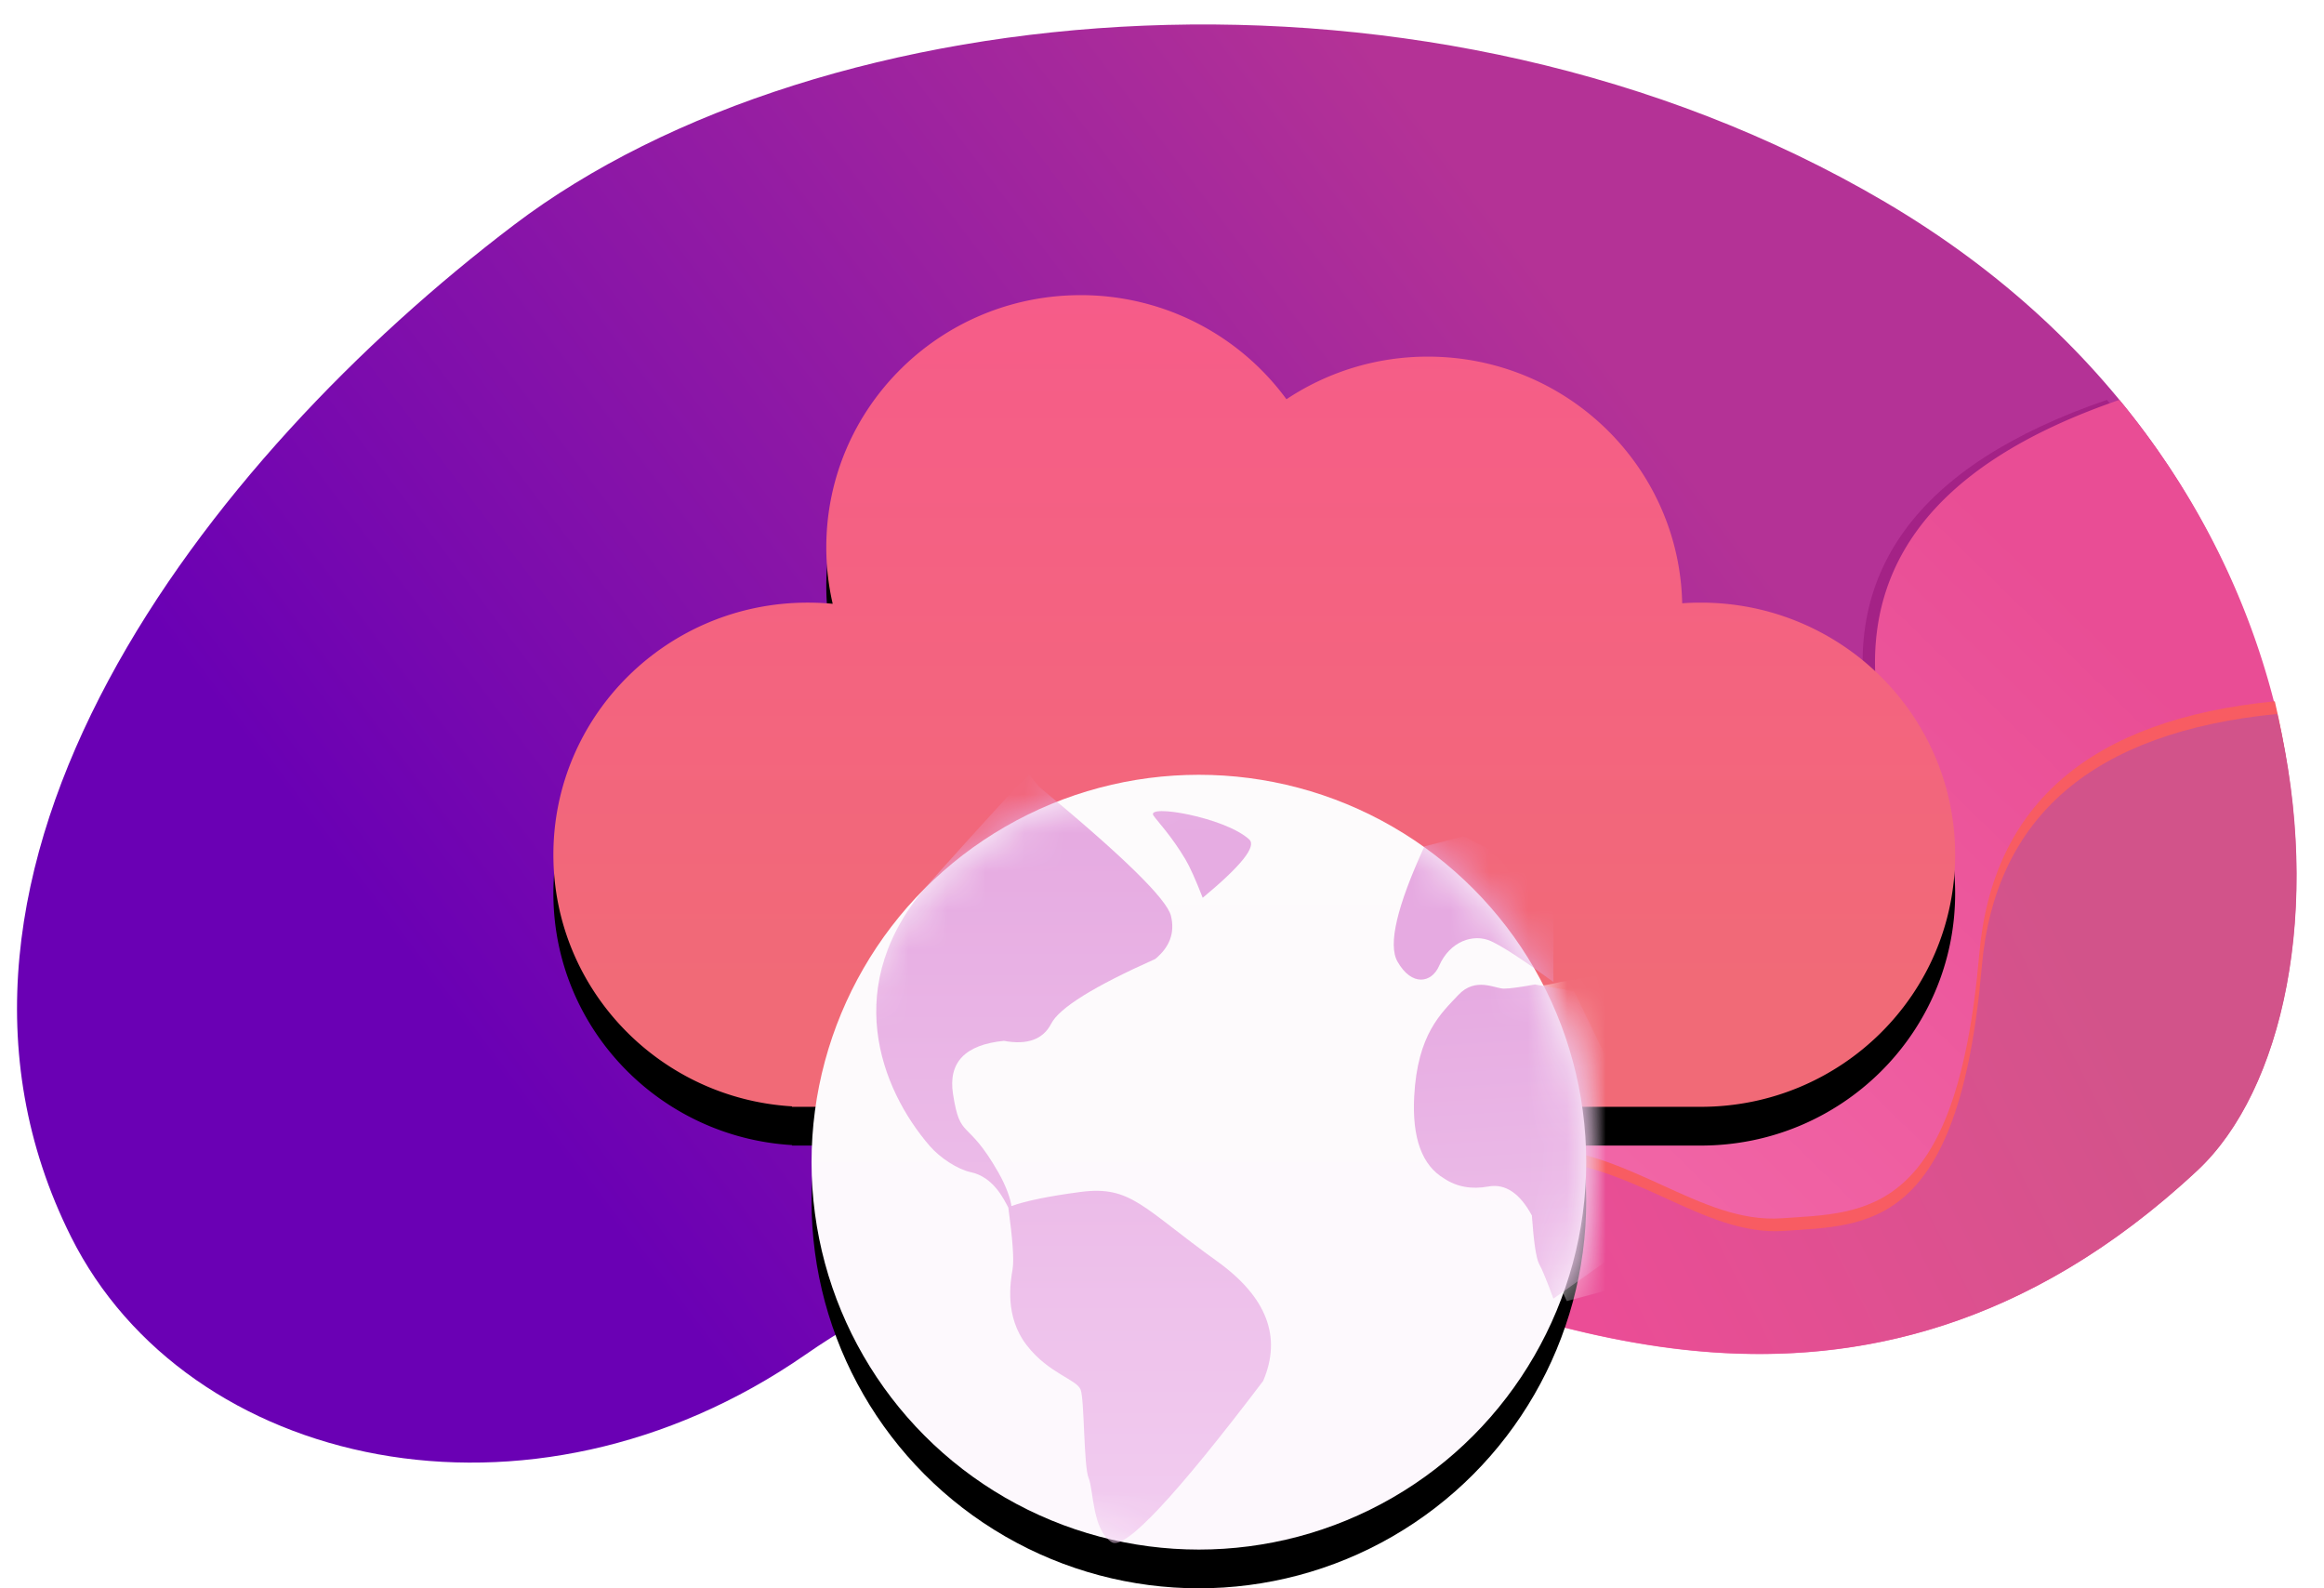 <svg width="60" height="41" xmlns="http://www.w3.org/2000/svg" xmlns:xlink="http://www.w3.org/1999/xlink"><defs><linearGradient x1="50%" y1="0%" x2="50%" y2="100%" id="i"><stop stop-color="#FDFBFC" offset="0%"/><stop stop-color="#FDF8FD" offset="100%"/></linearGradient><linearGradient x1="22.323%" y1="43.209%" x2="76.133%" y2="69.536%" id="a"><stop stop-color="#B43296" offset="0%"/><stop stop-color="#6A00B4" offset="100%"/></linearGradient><linearGradient x1="81.419%" y1="43.896%" x2="25.21%" y2="65.311%" id="c"><stop stop-color="#D2538A" offset="0%"/><stop stop-color="#EB4D96" offset="100%"/></linearGradient><linearGradient x1="50%" y1="0%" x2="50%" y2="85.304%" id="f"><stop stop-color="#F65C89" offset="0%"/><stop stop-color="#F16A77" offset="100%"/></linearGradient><linearGradient x1="50%" y1="0%" x2="50%" y2="100%" id="l"><stop stop-color="#FDFBFC" offset="0%"/><stop stop-color="#FEF6FE" offset="100%"/></linearGradient><linearGradient x1="50%" y1="0%" x2="50%" y2="100%" id="k"><stop stop-color="#E5A8E0" offset="0%"/><stop stop-color="#F2CDF0" offset="100%"/></linearGradient><linearGradient x1="80.942%" y1="24.823%" x2="22.851%" y2="84.32%" id="b"><stop stop-color="#E94D95" offset="0%"/><stop stop-color="#F36BAA" offset="100%"/></linearGradient><linearGradient x1="50%" y1="0%" x2="57.308%" y2="189.143%" id="m"><stop stop-color="#E6AAE1" offset="0%"/><stop stop-color="#F4D5F2" offset="100%"/></linearGradient><filter x="-2.5%" y="-2.5%" width="105%" height="110%" filterUnits="objectBoundingBox" id="h"><feOffset dy="1" in="SourceAlpha" result="shadowOffsetOuter1"/><feColorMatrix values="0 0 0 0 0.894 0 0 0 0 0.647 0 0 0 0 0.875 0 0 0 1 0" in="shadowOffsetOuter1"/></filter><filter x="-1.4%" y="-2.4%" width="102.8%" height="109.5%" filterUnits="objectBoundingBox" id="d"><feOffset dy="1" in="SourceAlpha" result="shadowOffsetOuter1"/><feColorMatrix values="0 0 0 0 0.894 0 0 0 0 0.647 0 0 0 0 0.875 0 0 0 1 0" in="shadowOffsetOuter1"/></filter><circle id="g" cx="10" cy="10" r="10"/><path d="M43.91 28.571H20.445l.005-.012c-3.439-.205-6.163-3.035-6.163-6.496 0-3.594 2.94-6.507 6.565-6.507.218 0 .434.01.646.03a6.474 6.474 0 01-.165-1.459c0-3.594 2.94-6.508 6.565-6.508a6.575 6.575 0 015.315 2.687 6.576 6.576 0 013.653-1.1c3.578 0 6.488 2.838 6.564 6.367.159-.012.32-.017.482-.017 3.626 0 6.565 2.913 6.565 6.507 0 3.595-2.94 6.508-6.565 6.508z" id="e"/></defs><g fill="none" fill-rule="evenodd"><path d="M38.994 34.813c7.218 4.813 16.016 2.646 18.9-3.376 4.578-9.566-3.855-20.039-11.89-25.917-8.037-5.878-23.777-7.085-35.393.02-12.143 7.428-11.91 21.215-7.597 25.1 9.051 8.155 17.81 2.897 20.556 2.608 2.747-.288 8.267-3.207 15.424 1.565z" fill="url(#a)" transform="scale(-1 1) rotate(1 0 -3390.374)"/><path d="M54.396 10.322c5.051 6.102 5.43 13.63 3.47 17.808-3.069.685-6.906 1.185-11.513 1.5-5.326.364-11.01 2.995-12.867 2.995-.288 0-.644-.163-.644-.163s.412-.808 1.406-1.975c1.839-2.157 2.691-3.367 5.023-4.087 2.332-.72 4.498.585 6.347-.134 1.849-.72 3.99-1.231 2.65-7.532-.833-3.92 1.21-6.725 6.128-8.412z" fill="#A42286"/><path d="M21.875.228c6.075 7.339 5.393 16.739 2.01 19.895C14.978 28.434 6.13 23.33 3.378 23.09c-.842-.074-1.949-.39-3.281-.651a39.5 39.5 0 011.63-2.044c1.84-2.157 2.692-3.368 5.024-4.087 2.332-.72 4.498.585 6.346-.135 1.85-.72 3.99-1.23 2.65-7.531-.833-3.921 1.21-6.726 6.128-8.413z" transform="translate(32.842 10.094)" fill="url(#b)"/><path d="M58.73 18.103c1.195 5.045.137 9.733-2.06 11.784-8.908 8.31-17.757 3.206-20.508 2.966-.844-.074-1.952-.39-3.288-.653l.046-.028c2.577-1.614 3.838-2.574 6.475-2.574 2.637 0 4.468 2.002 6.605 1.85 2.137-.15 4.51 0 5.099-6.812.336-3.888 2.88-6.066 7.63-6.533z" fill="#F85C62"/><path d="M25.855 0c1.196 5.045.138 9.732-2.06 11.783-8.908 8.312-17.757 3.207-20.508 2.966-.843-.073-1.951-.39-3.287-.652l.046-.029c2.577-1.613 3.838-2.574 6.474-2.574 2.637 0 4.468 2.002 6.605 1.851 2.137-.151 4.51 0 5.1-6.812.336-3.889 2.88-6.066 7.63-6.533z" transform="translate(32.939 18.429)" fill="url(#c)"/><g><use fill="#000" filter="url(#d)" xlink:href="#e"/><use fill="url(#f)" xlink:href="#e"/></g><g transform="translate(20.952 20)"><mask id="j" fill="#fff"><use xlink:href="#g"/></mask><use fill="#000" filter="url(#h)" xlink:href="#g"/><use fill="url(#i)" xlink:href="#g"/><path d="M11.299 1.668c.196.18-.204.681-1.2 1.507-.184-.47-.332-.8-.444-.988-.366-.616-.741-1.005-.828-1.136-.201-.306 1.845.045 2.472.617z" fill="#E6ACE2" mask="url(#j)"/><path d="M5.16 11.133c.382-.137.978-.258 1.788-.365 1.303-.17 1.594.406 3.52 1.788 1.284.922 1.68 1.952 1.191 3.092-2.268 2.989-3.572 4.376-3.91 4.162-.506-.321-.467-1.36-.595-1.656-.129-.296-.107-2.012-.206-2.28-.1-.269-.828-.415-1.396-1.153-.568-.737-.42-1.615-.36-1.968.038-.235.001-.76-.111-1.58-.113-.21-.379-.787-.966-.914-.345-.074-.795-.368-1.063-.677-1.262-1.46-2.344-4.181 0-6.8C4.615 1.034 5.47.107 5.618 0l.255.308c2.164 1.79 3.3 2.9 3.406 3.333.106.433-.029.803-.404 1.113-1.581.705-2.477 1.262-2.687 1.67-.21.408-.617.556-1.222.444-1.002.1-1.44.556-1.314 1.37.189 1.219.355.598 1.168 2.021.223.39.32.71.34.874z" fill="url(#k)" mask="url(#j)"/><path d="M15.823 1.849c-.711 1.546-.943 2.536-.696 2.972.37.653.883.553 1.074.114.276-.637.891-.85 1.349-.637.305.142.84.492 1.603 1.05V2.781l-2.317-1.194-1.013.262z" fill="#E6AAE1" mask="url(#j)"/><path d="M19.335 5.348a4.678 4.678 0 01-1.117.142c-.537 0-.981.005-1.244.197s-1.676 1.969-.97 3.837c.472 1.245 1.163 1.7 2.075 1.367.49.016.792.352.905 1.006.113.654.285 1.217.516 1.689l1.77-.473 1.653-3.646-1.336-4.504-2.252.385z" fill="url(#l)" mask="url(#j)"/><path d="M18.676 5.413c-.387.071-.655.107-.804.107-.224 0-.731-.308-1.173.163-.442.471-1.055 1.008-1.14 2.62-.056 1.075.202 1.781.775 2.119.325.216.705.285 1.14.206.436-.079.81.17 1.123.748.05.702.113 1.12.19 1.255.076.135.198.432.366.892l1.508-1.072.23-4.38-1.208-2.488-1.007-.17z" fill="url(#m)" mask="url(#j)"/></g></g></svg>